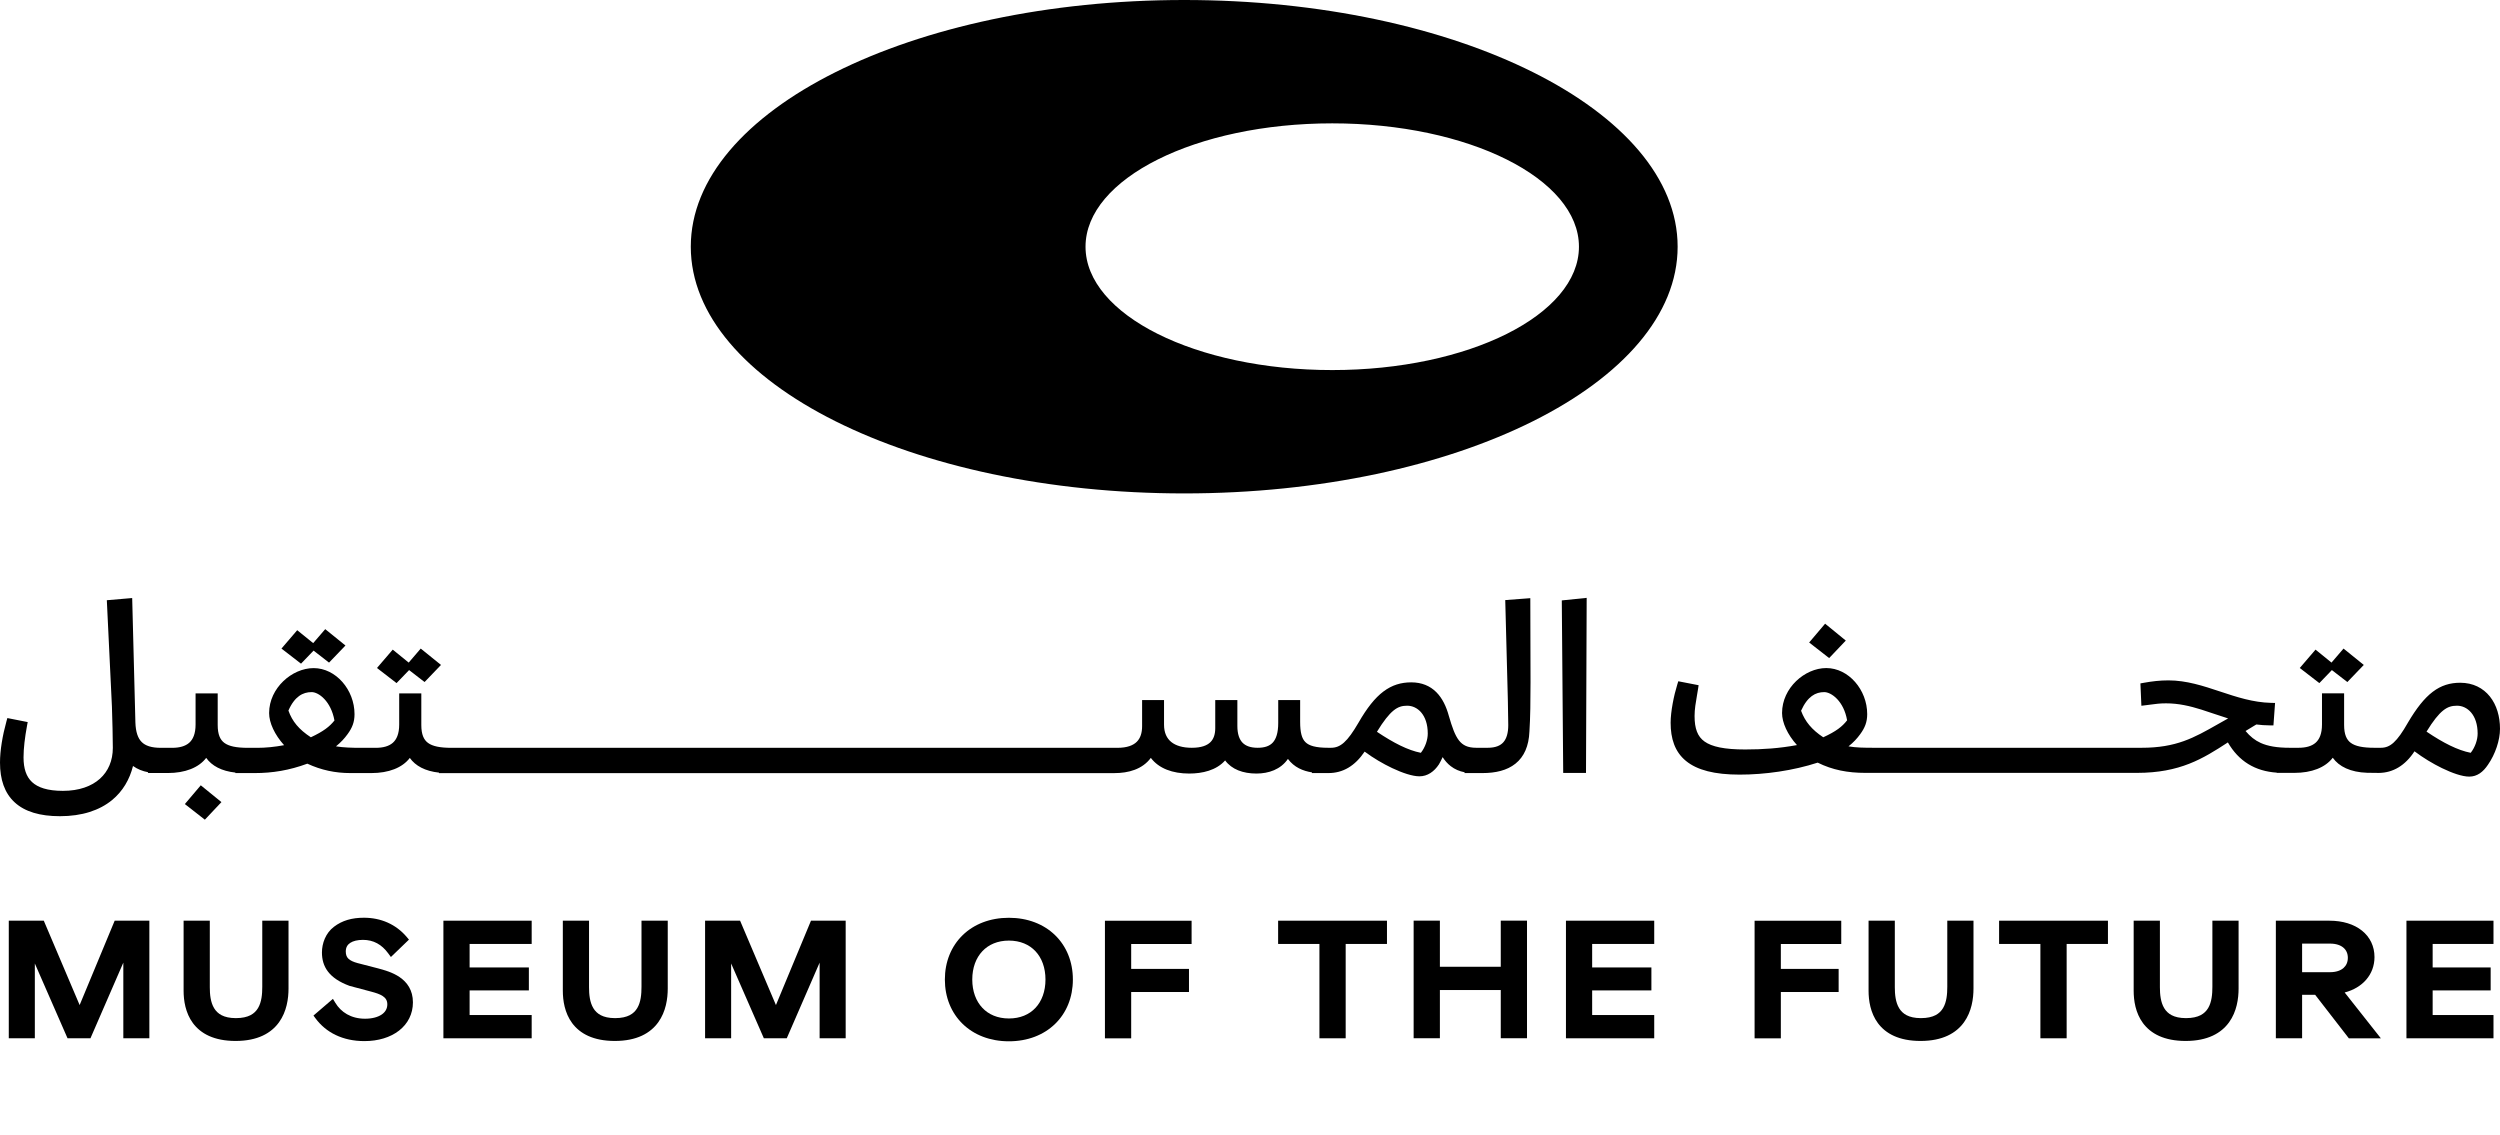 <svg width="152" height="69" viewBox="0 0 152 69" fill="none" xmlns="http://www.w3.org/2000/svg">
<path d="M81 22.5C72.716 22.5 66 19.142 66 15C66 10.858 72.716 7.5 81 7.5C89.284 7.5 96 10.858 96 15C96 19.142 89.284 22.5 81 22.5ZM72 0C55.431 0 42 6.716 42 15C42 23.284 55.431 30 72 30C88.569 30 102 23.284 102 15C102 6.716 88.569 0 72 0Z" fill="currentColor"></path>
<path d="M96.429 46.994L96.47 36.35L94.957 36.505L95.043 46.994H96.429Z" fill="currentColor"></path>
<path fill-rule="evenodd" clip-rule="evenodd" d="M8.232 43.927L8.037 36.361L6.495 36.493L6.805 42.96C6.832 43.56 6.86 45.068 6.86 45.472C6.86 46.246 6.581 46.894 6.075 47.348C5.569 47.803 4.814 48.084 3.824 48.084C2.887 48.084 2.302 47.88 1.949 47.551C1.597 47.223 1.431 46.729 1.431 46.05C1.431 45.491 1.511 44.848 1.644 44.117L1.684 43.902L0.447 43.658L0.39 43.865C0.154 44.716 0 45.629 0 46.365C0 47.386 0.272 48.214 0.892 48.783C1.509 49.352 2.431 49.625 3.644 49.625C4.997 49.625 6.055 49.267 6.815 48.643C7.465 48.108 7.882 47.391 8.087 46.572C8.353 46.765 8.671 46.891 9.012 46.953L8.988 47H10.201C11.252 47 12.084 46.676 12.537 46.079C12.874 46.558 13.469 46.885 14.316 46.973L14.305 47.003H15.492C16.565 47.003 17.59 46.837 18.686 46.431C19.532 46.823 20.386 47.003 21.3 47.003H22.581C23.632 47.003 24.464 46.678 24.917 46.082C25.254 46.561 25.849 46.888 26.696 46.976L26.686 47.005H67.762C68.603 47.005 69.456 46.776 69.971 46.079C70.457 46.727 71.301 47.032 72.301 47.032C73.106 47.032 73.952 46.838 74.488 46.234C74.89 46.778 75.571 47.032 76.39 47.032C77.136 47.032 77.865 46.784 78.306 46.142C78.681 46.652 79.224 46.878 79.772 46.961L79.757 47.003H80.766C81.647 47.003 82.378 46.576 82.97 45.698C83.491 46.086 84.085 46.436 84.643 46.7C85.267 46.995 85.882 47.2 86.302 47.2C86.794 47.2 87.199 46.91 87.485 46.476L87.491 46.466C87.571 46.328 87.645 46.183 87.712 46.033C87.851 46.252 88.014 46.435 88.203 46.581C88.452 46.775 88.737 46.896 89.052 46.955L89.04 47.003H90.134C90.926 47.003 91.628 46.843 92.143 46.428C92.663 46.01 92.953 45.364 92.989 44.476C93.044 43.655 93.056 42.571 93.056 41.471L93.043 36.369L91.519 36.485L91.674 42.424L91.68 42.701C91.691 43.224 91.702 43.755 91.702 44.087C91.702 44.563 91.6 44.902 91.412 45.12C91.231 45.33 90.936 45.465 90.452 45.465H89.758C89.487 45.465 89.281 45.423 89.118 45.35C88.956 45.277 88.822 45.169 88.704 45.017C88.459 44.702 88.291 44.219 88.091 43.531C87.936 42.962 87.697 42.452 87.326 42.082C86.948 41.705 86.446 41.487 85.804 41.487C85.188 41.487 84.638 41.647 84.11 42.045C83.592 42.436 83.107 43.05 82.596 43.94C82.257 44.522 81.982 44.906 81.716 45.144C81.46 45.373 81.217 45.465 80.922 45.465H80.76C79.995 45.465 79.595 45.342 79.373 45.125C79.151 44.908 79.049 44.541 79.049 43.89V42.563H77.716V43.958C77.716 44.564 77.584 44.932 77.385 45.148C77.192 45.358 76.897 45.465 76.466 45.465C76.037 45.465 75.742 45.355 75.55 45.16C75.357 44.963 75.232 44.64 75.232 44.14V42.563H73.887V44.273C73.887 44.64 73.793 44.928 73.592 45.125C73.393 45.321 73.049 45.465 72.46 45.465C71.909 45.465 71.49 45.338 71.212 45.113C70.941 44.892 70.773 44.553 70.773 44.061V42.563H69.44V44.155C69.44 44.562 69.336 44.882 69.118 45.099C68.903 45.314 68.538 45.468 67.93 45.468H27.453C26.747 45.468 26.298 45.371 26.024 45.17C25.767 44.981 25.616 44.662 25.616 44.078V42.159H24.271V44.052C24.271 44.624 24.11 44.964 23.88 45.165C23.645 45.369 23.298 45.468 22.844 45.468H21.985C21.361 45.468 20.897 45.453 20.427 45.378C20.724 45.138 20.944 44.897 21.13 44.64C21.412 44.256 21.555 43.909 21.555 43.422C21.555 41.942 20.422 40.621 19.067 40.621C18.406 40.621 17.732 40.929 17.226 41.414C16.718 41.902 16.362 42.584 16.362 43.354C16.362 43.945 16.7 44.672 17.273 45.307C16.692 45.416 16.149 45.468 15.645 45.468H15.073C14.366 45.468 13.918 45.371 13.644 45.17C13.387 44.981 13.236 44.662 13.236 44.078V42.159H11.891V44.052C11.891 44.624 11.729 44.964 11.499 45.165C11.265 45.369 10.918 45.468 10.464 45.468H9.782C9.201 45.468 8.84 45.34 8.615 45.115C8.386 44.887 8.252 44.514 8.232 43.927ZM18.9 44.827C18.173 44.351 17.767 43.859 17.536 43.203C17.729 42.76 17.954 42.485 18.183 42.319C18.421 42.146 18.679 42.08 18.948 42.08C19.144 42.08 19.442 42.201 19.726 42.506C19.991 42.79 20.229 43.221 20.335 43.806C20.037 44.18 19.668 44.466 18.9 44.827ZM84.719 43.206C84.442 43.434 84.126 43.825 83.718 44.493C84.734 45.173 85.6 45.616 86.389 45.771C86.656 45.429 86.808 44.98 86.808 44.6C86.808 43.451 86.172 42.907 85.559 42.907C85.255 42.907 85.006 42.971 84.719 43.206Z" fill="currentColor"></path>
<path d="M112.224 38.947L110.967 37.92L109.997 39.064L111.212 40.011L112.224 38.947Z" fill="currentColor"></path>
<path d="M21.004 39.247L19.774 38.252L19.041 39.102L18.07 38.316L17.113 39.433L18.302 40.351L19.065 39.557L20.005 40.287L21.004 39.247Z" fill="currentColor"></path>
<path d="M26.812 40.428L25.581 39.433L24.849 40.286L23.878 39.497L22.92 40.614L24.11 41.532L24.873 40.741L25.814 41.468L26.812 40.428Z" fill="currentColor"></path>
<path d="M143.718 40.428L142.487 39.433L141.755 40.286L140.784 39.497L139.826 40.614L141.016 41.532L141.778 40.741L142.719 41.468L143.718 40.428Z" fill="currentColor"></path>
<path fill-rule="evenodd" clip-rule="evenodd" d="M111.038 40.618C110.377 40.618 109.706 40.927 109.204 41.412C108.699 41.9 108.349 42.581 108.349 43.351C108.349 43.931 108.674 44.657 109.255 45.301C108.191 45.497 107.192 45.568 106.105 45.568C104.837 45.568 104.078 45.401 103.635 45.084C103.212 44.782 103.03 44.305 103.03 43.533C103.03 43.124 103.101 42.713 103.172 42.306C103.197 42.16 103.222 42.016 103.244 41.872L103.276 41.661L102.04 41.421L101.979 41.619C101.77 42.288 101.574 43.269 101.574 43.943C101.574 44.897 101.823 45.706 102.509 46.267C103.186 46.822 104.244 47.097 105.766 47.097C107.309 47.097 109.025 46.854 110.516 46.368C111.415 46.815 112.341 46.991 113.414 46.991H129.923C132.547 46.991 133.932 46.132 135.455 45.139C135.782 45.706 136.193 46.144 136.69 46.451C137.194 46.763 137.775 46.933 138.428 46.977V46.991H139.496C140.547 46.991 141.379 46.667 141.832 46.07C142.209 46.606 142.909 46.952 143.923 46.985L143.928 46.985L144.634 46.994L144.64 46.994C145.494 46.984 146.237 46.546 146.801 45.679C147.32 46.071 147.913 46.429 148.468 46.7C148.786 46.855 149.095 46.983 149.375 47.073C149.65 47.161 149.912 47.218 150.13 47.218C150.613 47.218 150.975 46.935 151.268 46.496C151.712 45.86 152 45.005 152 44.311C152 43.559 151.796 42.864 151.388 42.351C150.974 41.831 150.359 41.511 149.58 41.511C148.964 41.511 148.423 41.671 147.905 42.066C147.396 42.454 146.918 43.062 146.4 43.939L146.399 43.942C146.067 44.524 145.798 44.907 145.537 45.145C145.287 45.373 145.048 45.465 144.753 45.465H144.359C143.652 45.465 143.204 45.368 142.93 45.167C142.673 44.979 142.522 44.659 142.522 44.075V42.156H141.177V44.049C141.177 44.621 141.016 44.961 140.785 45.162C140.551 45.366 140.204 45.465 139.75 45.465H139.218C138.433 45.465 137.882 45.365 137.453 45.172C137.093 45.009 136.804 44.773 136.529 44.445C136.689 44.345 136.853 44.247 137.023 44.145L137.024 44.144L137.186 44.048C137.451 44.081 137.72 44.103 138.004 44.103H138.225L138.324 42.739L138.077 42.734C136.988 42.708 135.993 42.38 134.978 42.043L134.963 42.038C133.964 41.706 132.939 41.367 131.841 41.367C131.317 41.367 130.852 41.422 130.338 41.515L130.137 41.551L130.196 42.91L130.452 42.879C130.559 42.866 130.658 42.853 130.753 42.84C131.058 42.799 131.321 42.763 131.691 42.763C132.459 42.763 133.148 42.926 133.841 43.143C134.083 43.219 134.331 43.303 134.584 43.389C134.872 43.487 135.168 43.587 135.47 43.68C135.249 43.803 135.039 43.922 134.836 44.037L134.835 44.038C133.387 44.86 132.323 45.465 130.205 45.465H113.968C113.321 45.465 112.843 45.458 112.389 45.378C112.691 45.14 112.914 44.896 113.101 44.638C113.383 44.253 113.526 43.906 113.526 43.419C113.526 41.939 112.392 40.618 111.038 40.618ZM110.854 44.827C110.158 44.365 109.749 43.874 109.505 43.214C109.705 42.765 109.931 42.487 110.158 42.32C110.394 42.146 110.647 42.08 110.916 42.08C111.113 42.08 111.415 42.202 111.701 42.505C111.968 42.788 112.205 43.216 112.304 43.795C112.006 44.18 111.639 44.465 110.854 44.827ZM150.22 45.771C149.429 45.616 148.553 45.171 147.533 44.483C147.942 43.815 148.26 43.426 148.54 43.201C148.829 42.969 149.083 42.907 149.39 42.907C150.003 42.907 150.64 43.451 150.64 44.6C150.64 44.98 150.487 45.429 150.22 45.771Z" fill="currentColor"></path>
<path d="M13.463 48.768L12.207 47.746L11.239 48.887L12.455 49.837L13.463 48.768Z" fill="currentColor"></path>
<path d="M21.252 59.941L22.59 60.297C22.844 60.366 23.09 60.44 23.272 60.562C23.441 60.675 23.549 60.822 23.549 61.064C23.549 61.327 23.426 61.536 23.203 61.686C22.973 61.841 22.627 61.938 22.196 61.938C21.334 61.938 20.728 61.534 20.389 60.972L20.242 60.731L19.059 61.746L19.179 61.91C19.816 62.775 20.833 63.299 22.156 63.299C22.994 63.299 23.728 63.075 24.259 62.664C24.793 62.249 25.106 61.652 25.106 60.943C25.106 60.202 24.753 59.723 24.303 59.413C23.866 59.112 23.338 58.971 22.981 58.876L21.75 58.558L21.748 58.558C21.479 58.485 21.3 58.4 21.189 58.294C21.087 58.198 21.023 58.066 21.023 57.853C21.023 57.599 21.128 57.435 21.295 57.326C21.473 57.209 21.74 57.144 22.067 57.144C22.709 57.144 23.21 57.425 23.604 57.964L23.767 58.186L24.864 57.129L24.732 56.972C24.073 56.192 23.154 55.798 22.125 55.798C21.399 55.798 20.806 55.965 20.302 56.35C19.797 56.734 19.574 57.357 19.574 57.912C19.574 58.761 19.988 59.477 21.252 59.941Z" fill="currentColor"></path>
<path fill-rule="evenodd" clip-rule="evenodd" d="M61.34 55.801C60.195 55.801 59.218 56.188 58.528 56.86C57.838 57.531 57.448 58.472 57.448 59.556C57.448 60.641 57.839 61.582 58.529 62.253C59.22 62.924 60.196 63.311 61.34 63.311C62.485 63.311 63.462 62.923 64.152 62.251C64.842 61.58 65.231 60.639 65.231 59.556C65.231 58.472 64.841 57.531 64.151 56.86C63.46 56.188 62.483 55.801 61.34 55.801ZM59.114 59.556C59.114 58.834 59.342 58.243 59.726 57.835C60.106 57.43 60.656 57.188 61.34 57.188C62.028 57.188 62.578 57.43 62.957 57.835C63.339 58.242 63.565 58.834 63.565 59.556C63.565 60.279 63.339 60.871 62.957 61.279C62.578 61.684 62.028 61.924 61.34 61.923C60.656 61.923 60.106 61.682 59.726 61.276C59.342 60.868 59.114 60.277 59.114 59.556Z" fill="currentColor"></path>
<path d="M2.661 55.975H0.534V63.125H2.118V58.58L4.105 63.125H5.501L7.498 58.528V63.125H9.081V55.975H6.974L4.842 61.108L2.661 55.975Z" fill="currentColor"></path>
<path d="M12.756 55.975H11.163V60.239C11.163 60.823 11.271 61.584 11.73 62.205C12.2 62.84 13.009 63.29 14.324 63.29C15.666 63.29 16.49 62.815 16.966 62.152C17.432 61.505 17.542 60.711 17.542 60.104V55.975H15.946V59.998C15.946 60.443 15.906 60.923 15.69 61.288C15.585 61.465 15.439 61.615 15.23 61.723C15.02 61.831 14.735 61.902 14.342 61.902C13.96 61.902 13.68 61.832 13.473 61.725C13.268 61.619 13.122 61.47 13.017 61.295C12.8 60.934 12.756 60.461 12.756 60.027V55.975Z" fill="currentColor"></path>
<path d="M35.813 55.975H34.22V60.239C34.22 60.823 34.328 61.584 34.787 62.205C35.257 62.84 36.066 63.29 37.381 63.29C38.723 63.29 39.547 62.815 40.023 62.152C40.489 61.505 40.599 60.711 40.599 60.104V55.975H39.003V59.998C39.003 60.443 38.964 60.923 38.747 61.288C38.642 61.465 38.496 61.615 38.287 61.723C38.077 61.831 37.792 61.902 37.399 61.902C37.017 61.902 36.737 61.832 36.53 61.725C36.325 61.619 36.179 61.47 36.074 61.295C35.857 60.934 35.813 60.461 35.813 60.027V55.975Z" fill="currentColor"></path>
<path d="M44.996 55.975H42.869V63.125H44.453V58.58L46.441 63.125H47.836L49.833 58.528V63.125H51.417V55.975H49.309L47.177 61.108L44.996 55.975Z" fill="currentColor"></path>
<path d="M87.545 55.975H85.949V63.125H87.545V60.194H91.246V63.125H92.842V55.975H91.246V58.779H87.545V55.975Z" fill="currentColor"></path>
<path d="M115.205 55.975H113.609V60.239C113.609 60.823 113.717 61.584 114.176 62.205C114.645 62.84 115.455 63.29 116.769 63.29C118.112 63.29 118.936 62.815 119.412 62.152C119.878 61.505 119.988 60.711 119.988 60.104V55.975H118.395V59.998C118.395 60.443 118.356 60.923 118.139 61.288C118.034 61.465 117.888 61.615 117.679 61.723C117.469 61.831 117.184 61.902 116.791 61.902C116.409 61.902 116.129 61.832 115.922 61.725C115.717 61.619 115.571 61.47 115.466 61.295C115.249 60.934 115.205 60.461 115.205 60.027V55.975Z" fill="currentColor"></path>
<path d="M131.322 55.975H129.727V60.239C129.727 60.823 129.834 61.584 130.293 62.205C130.763 62.84 131.572 63.29 132.887 63.29C134.229 63.29 135.053 62.815 135.53 62.152C135.996 61.505 136.106 60.711 136.106 60.104V55.975H134.513V59.998C134.513 60.443 134.473 60.923 134.257 61.288C134.152 61.465 134.005 61.615 133.797 61.723C133.587 61.831 133.301 61.902 132.908 61.902C132.526 61.902 132.247 61.832 132.04 61.725C131.835 61.619 131.689 61.47 131.583 61.295C131.367 60.934 131.322 60.461 131.322 60.027V55.975Z" fill="currentColor"></path>
<path d="M32.326 55.978H26.959V63.128H32.326V61.714H28.552V60.217H32.155V58.821H28.552V57.392H32.326V55.978Z" fill="currentColor"></path>
<path d="M84.328 55.978H77.71V57.392H80.221V63.128H81.817V57.392H84.328V55.978Z" fill="currentColor"></path>
<path d="M100.577 55.978H95.21V63.128H100.577V61.714H96.803V60.217H100.405V58.821H96.803V57.392H100.577V55.978Z" fill="currentColor"></path>
<path d="M128.163 55.978H121.545V57.392H124.056V63.128H125.652V57.392H128.163V55.978Z" fill="currentColor"></path>
<path fill-rule="evenodd" clip-rule="evenodd" d="M141.622 55.978H138.372V63.128H139.968V60.485H140.762L142.811 63.131H144.757L142.555 60.343C143.644 60.061 144.369 59.251 144.369 58.189C144.369 57.538 144.099 56.977 143.608 56.583C143.121 56.191 142.435 55.978 141.622 55.978ZM139.968 59.109V57.371H141.665C142.041 57.371 142.31 57.472 142.482 57.62C142.652 57.765 142.749 57.974 142.749 58.236C142.749 58.494 142.654 58.706 142.484 58.855C142.312 59.005 142.044 59.109 141.665 59.109H139.968Z" fill="currentColor"></path>
<path d="M151.604 55.978L146.312 55.978V63.128L151.604 63.128V61.714L147.905 61.714V60.217L151.432 60.217V58.821L147.905 58.821V57.392L151.604 57.392V55.978Z" fill="currentColor"></path>
<path d="M72.449 55.981H67.18V63.131H68.776V60.314H72.29V58.909H68.776V57.395H72.449V55.981Z" fill="currentColor"></path>
<path d="M111.948 55.981H106.679V63.131H108.275V60.314H111.789V58.909H108.275V57.395H111.948V55.981Z" fill="currentColor"></path>
</svg>